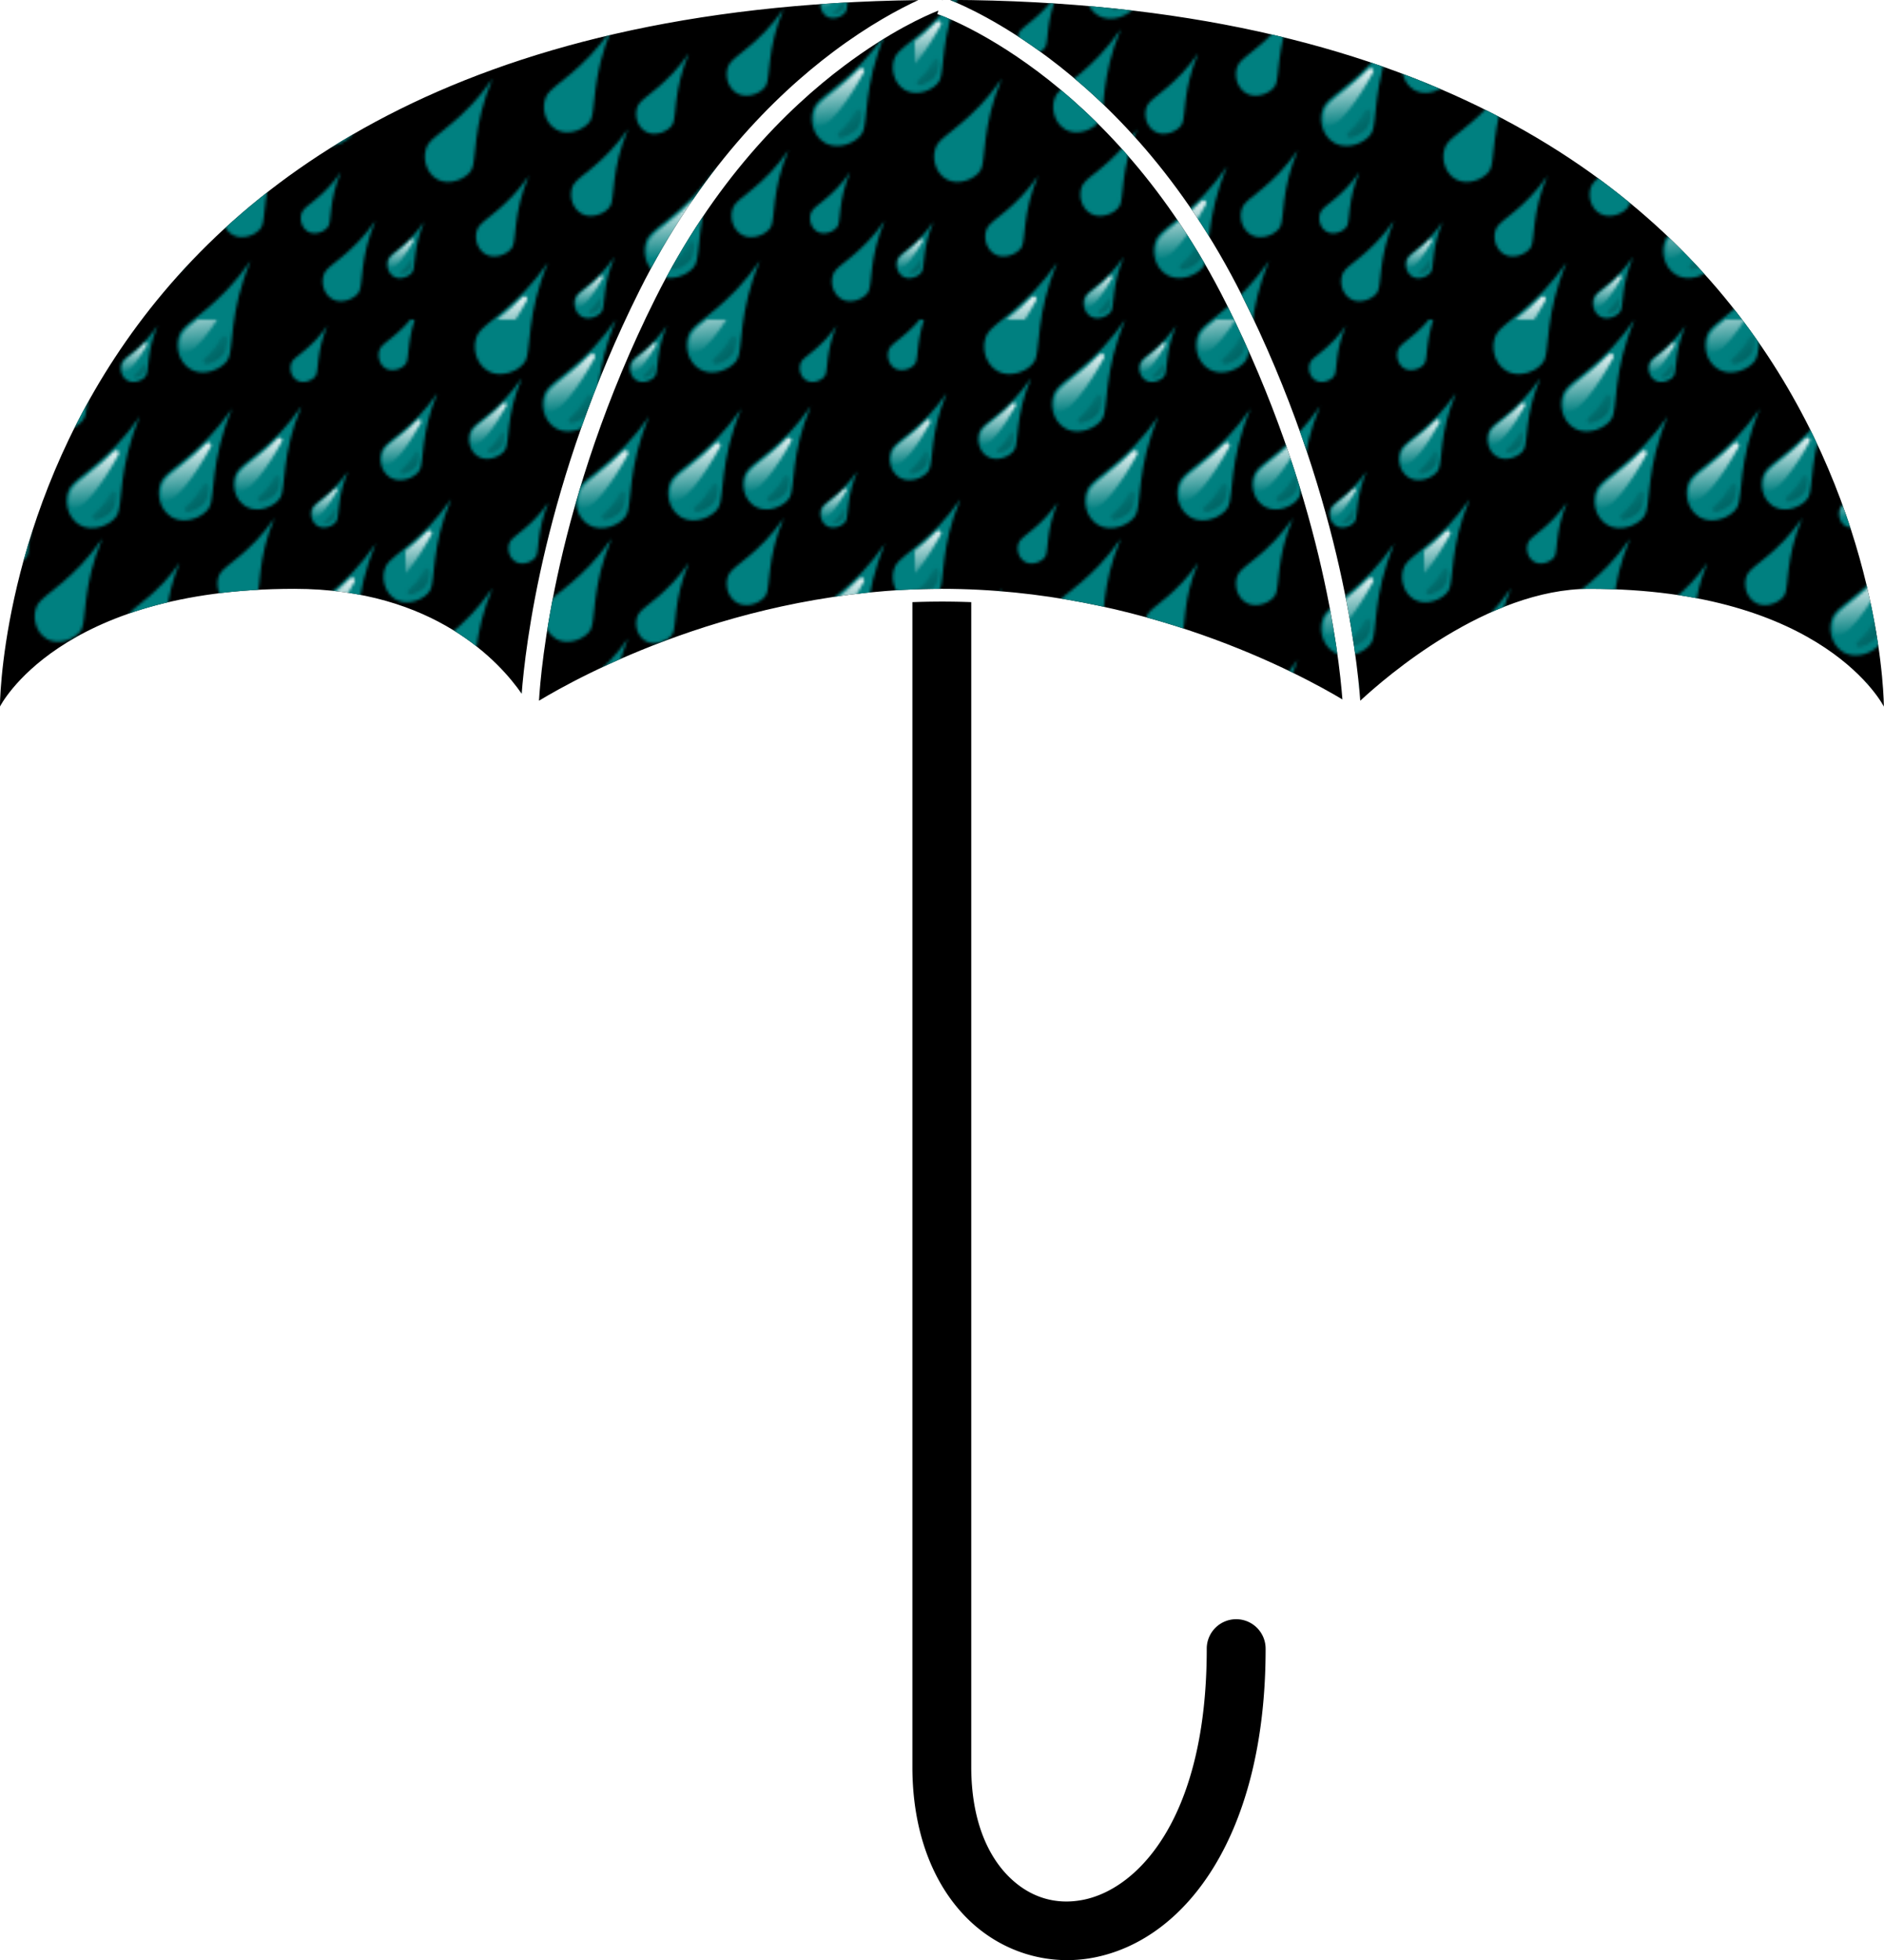 <?xml version="1.0" encoding="UTF-8" standalone="no"?>
<svg id="svg9121" xmlns:rdf="http://www.w3.org/1999/02/22-rdf-syntax-ns#" xmlns="http://www.w3.org/2000/svg" height="195.46mm" width="187.93mm" version="1.1" xmlns:cc="http://creativecommons.org/ns#" xmlns:xlink="http://www.w3.org/1999/xlink" viewBox="0 0 665.881 692.587" xmlns:dc="http://purl.org/dc/elements/1.1/">
<defs id="defs9123">
<linearGradient id="linearGradient8520" y2="588.28" xlink:href="#c" gradientUnits="userSpaceOnUse" x2="151.98" y1="489.06" x1="140.41"/>
<linearGradient id="c">
<stop id="stop7" stop-color="#fff" offset="0"/>
<stop id="stop9" stop-color="#fff" stop-opacity="0" offset="1"/>
</linearGradient>
<linearGradient id="linearGradient8522" y2="625.07" xlink:href="#a" gradientUnits="userSpaceOnUse" x2="218.19" y1="558.61" x1="161.23"/>
<linearGradient id="a" y2="625.07" gradientUnits="userSpaceOnUse" y1="558.61" x2="218.19" x1="161.23">
<stop id="stop17" stop-color="#008080" stop-opacity=".654" offset="0"/>
<stop id="stop19" stop-color="#003434" stop-opacity=".713" offset="1"/>
</linearGradient>
<clipPath id="clipPath10750" clipPathUnits="userSpaceOnUse">
<rect id="rect10752" opacity="0.48" height="180" width="180" y="-79.514" x="-1367.6" fill="#2b0000"/>
</clipPath>
<pattern id="pattern10754" width="180" patternUnits="userSpaceOnUse" patternTransform="translate(-1367.6 -79.514)" height="180">
<g id="g10616" transform="translate(1367.6 79.514)" clip-path="url(#clipPath10750)">
<g id="g37" fill-rule="evenodd" transform="matrix(.208 0 0 .208 -1307.5 -43.402)">
<path id="path39" fill="#008080" d="m241.89 431.12c-53.59 77.54-107.89 102.01-119.07 121.37-11.193 19.386-5.205 50.653 17.009 63.478s53.781-0.215 63.477-17.009c9.622-16.666 1.493-80.776 38.581-167.84z"/>
<path id="path41" fill="url(#linearGradient8520)" d="m201.47 489.06c-1.199 0.037-2.338 0.528-3.188 1.375-13.665 13.705-28.179 26.544-43.375 38.438l-0.156 0.125c-10.413 8.851-20.995 15.626-27.906 25.656-0.102 0.141-0.196 0.287-0.281 0.438-4.374 8.098-5.835 17.919-3.844 26.75 0.077 0.345 0.192 0.681 0.344 1 0.856 1.799 2.095 3.102 3.594 4.062s3.455 1.967 6.25 0.938c0.181-0.062 0.359-0.135 0.531-0.219l0.062-0.031v-0.031c11.213-4.146 19.516-14.011 28.219-24l0.094-0.125c16.907-20.913 31.143-43.707 43.969-67.406 0.809-1.488 0.758-3.296-0.133-4.736s-2.486-2.292-4.179-2.232z"/>
<path id="path43" fill="url(#linearGradient8522)" d="m196.27 558.65c-5.756 1.429-6.494 9.122-10.258 12.967-6.468 10.582-15.088 19.69-24.055 27.876-2.861 4.714 3.349 9.655 7.75 6.844 13.615-3.937 28.766-13.223 30.229-28.705 0.117-5.551 3.535-11.709 0.958-16.952-1.006-1.458-2.862-2.246-4.625-2.031z"/>
</g>
<g id="g45" fill-rule="evenodd" transform="matrix(.208 0 0 .208 -1292.6 -10.066)">
<path id="path47" fill="#008080" d="m241.89 431.12c-53.59 77.54-107.89 102.01-119.07 121.37-11.193 19.386-5.205 50.653 17.009 63.478s53.781-0.215 63.477-17.009c9.622-16.666 1.493-80.776 38.581-167.84z"/>
<path id="path49" fill="url(#linearGradient8520)" d="m201.47 489.06c-1.199 0.037-2.338 0.528-3.188 1.375-13.665 13.705-28.179 26.544-43.375 38.438l-0.156 0.125c-10.413 8.851-20.995 15.626-27.906 25.656-0.102 0.141-0.196 0.287-0.281 0.438-4.374 8.098-5.835 17.919-3.844 26.75 0.077 0.345 0.192 0.681 0.344 1 0.856 1.799 2.095 3.102 3.594 4.062s3.455 1.967 6.25 0.938c0.181-0.062 0.359-0.135 0.531-0.219l0.062-0.031v-0.031c11.213-4.146 19.516-14.011 28.219-24l0.094-0.125c16.907-20.913 31.143-43.707 43.969-67.406 0.809-1.488 0.758-3.296-0.133-4.736s-2.486-2.292-4.179-2.232z"/>
<path id="path51" fill="url(#linearGradient8522)" d="m196.27 558.65c-5.756 1.429-6.494 9.122-10.258 12.967-6.468 10.582-15.088 19.69-24.055 27.876-2.861 4.714 3.349 9.655 7.75 6.844 13.615-3.937 28.766-13.223 30.229-28.705 0.117-5.551 3.535-11.709 0.958-16.952-1.006-1.458-2.862-2.246-4.625-2.031z"/>
</g>
<g id="g53" fill-rule="evenodd" transform="matrix(.114 0 0 .114 -1321.3 29.155)">
<path id="path55" fill="#008080" d="m241.89 431.12c-53.59 77.54-107.89 102.01-119.07 121.37-11.193 19.386-5.205 50.653 17.009 63.478s53.781-0.215 63.477-17.009c9.622-16.666 1.493-80.776 38.581-167.84z"/>
<path id="path57" fill="url(#linearGradient8520)" d="m201.47 489.06c-1.199 0.037-2.338 0.528-3.188 1.375-13.665 13.705-28.179 26.544-43.375 38.438l-0.156 0.125c-10.413 8.851-20.995 15.626-27.906 25.656-0.102 0.141-0.196 0.287-0.281 0.438-4.374 8.098-5.835 17.919-3.844 26.75 0.077 0.345 0.192 0.681 0.344 1 0.856 1.799 2.095 3.102 3.594 4.062s3.455 1.967 6.25 0.938c0.181-0.062 0.359-0.135 0.531-0.219l0.062-0.031v-0.031c11.213-4.146 19.516-14.011 28.219-24l0.094-0.125c16.907-20.913 31.143-43.707 43.969-67.406 0.809-1.488 0.758-3.296-0.133-4.736s-2.486-2.292-4.179-2.232z"/>
<path id="path59" fill="url(#linearGradient8522)" d="m196.27 558.65c-5.756 1.429-6.494 9.122-10.258 12.967-6.468 10.582-15.088 19.69-24.055 27.876-2.861 4.714 3.349 9.655 7.75 6.844 13.615-3.937 28.766-13.223 30.229-28.705 0.117-5.551 3.535-11.709 0.958-16.952-1.006-1.458-2.862-2.246-4.625-2.031z"/>
</g>
<g id="g61" fill-rule="evenodd" transform="matrix(.162 0 0 .162 -1271.4 -29.273)">
<path id="path63" fill="#008080" d="m241.89 431.12c-53.59 77.54-107.89 102.01-119.07 121.37-11.193 19.386-5.205 50.653 17.009 63.478s53.781-0.215 63.477-17.009c9.622-16.666 1.493-80.776 38.581-167.84z"/>
<path id="path65" fill="url(#linearGradient8520)" d="m201.47 489.06c-1.199 0.037-2.338 0.528-3.188 1.375-13.665 13.705-28.179 26.544-43.375 38.438l-0.156 0.125c-10.413 8.851-20.995 15.626-27.906 25.656-0.102 0.141-0.196 0.287-0.281 0.438-4.374 8.098-5.835 17.919-3.844 26.75 0.077 0.345 0.192 0.681 0.344 1 0.856 1.799 2.095 3.102 3.594 4.062s3.455 1.967 6.25 0.938c0.181-0.062 0.359-0.135 0.531-0.219l0.062-0.031v-0.031c11.213-4.146 19.516-14.011 28.219-24l0.094-0.125c16.907-20.913 31.143-43.707 43.969-67.406 0.809-1.488 0.758-3.296-0.133-4.736s-2.486-2.292-4.179-2.232z"/>
<path id="path67" fill="url(#linearGradient8522)" d="m196.27 558.65c-5.756 1.429-6.494 9.122-10.258 12.967-6.468 10.582-15.088 19.69-24.055 27.876-2.861 4.714 3.349 9.655 7.75 6.844 13.615-3.937 28.766-13.223 30.229-28.705 0.117-5.551 3.535-11.709 0.958-16.952-1.006-1.458-2.862-2.246-4.625-2.031z"/>
</g>
<g id="g7400" fill-rule="evenodd" transform="matrix(.208 0 0 .208 -1367.5 -9.468)">
<path id="path7402" fill="#008080" d="m241.89 431.12c-53.59 77.54-107.89 102.01-119.07 121.37-11.193 19.386-5.205 50.653 17.009 63.478s53.781-0.215 63.477-17.009c9.622-16.666 1.493-80.776 38.581-167.84z"/>
<path id="path7404" fill="url(#linearGradient8520)" d="m201.47 489.06c-1.199 0.037-2.338 0.528-3.188 1.375-13.665 13.705-28.179 26.544-43.375 38.438l-0.156 0.125c-10.413 8.851-20.995 15.626-27.906 25.656-0.102 0.141-0.196 0.287-0.281 0.438-4.374 8.098-5.835 17.919-3.844 26.75 0.077 0.345 0.192 0.681 0.344 1 0.856 1.799 2.095 3.102 3.594 4.062s3.455 1.967 6.25 0.938c0.181-0.062 0.359-0.135 0.531-0.219l0.062-0.031v-0.031c11.213-4.146 19.516-14.011 28.219-24l0.094-0.125c16.907-20.913 31.143-43.707 43.969-67.406 0.809-1.488 0.758-3.296-0.133-4.736s-2.486-2.292-4.179-2.232z"/>
<path id="path7406" fill="url(#linearGradient8522)" d="m196.27 558.65c-5.756 1.429-6.494 9.122-10.258 12.967-6.468 10.582-15.088 19.69-24.055 27.876-2.861 4.714 3.349 9.655 7.75 6.844 13.615-3.937 28.766-13.223 30.229-28.705 0.117-5.551 3.535-11.709 0.958-16.952-1.006-1.458-2.862-2.246-4.625-2.031z"/>
</g>
<g id="g7424" fill-rule="evenodd" transform="matrix(.114 0 0 .114 -1238 -.84)">
<path id="path7426" fill="#008080" d="m241.89 431.12c-53.59 77.54-107.89 102.01-119.07 121.37-11.193 19.386-5.205 50.653 17.009 63.478s53.781-0.215 63.477-17.009c9.622-16.666 1.493-80.776 38.581-167.84z"/>
<path id="path7428" fill="url(#linearGradient8520)" d="m201.47 489.06c-1.199 0.037-2.338 0.528-3.188 1.375-13.665 13.705-28.179 26.544-43.375 38.438l-0.156 0.125c-10.413 8.851-20.995 15.626-27.906 25.656-0.102 0.141-0.196 0.287-0.281 0.438-4.374 8.098-5.835 17.919-3.844 26.75 0.077 0.345 0.192 0.681 0.344 1 0.856 1.799 2.095 3.102 3.594 4.062s3.455 1.967 6.25 0.938c0.181-0.062 0.359-0.135 0.531-0.219l0.062-0.031v-0.031c11.213-4.146 19.516-14.011 28.219-24l0.094-0.125c16.907-20.913 31.143-43.707 43.969-67.406 0.809-1.488 0.758-3.296-0.133-4.736s-2.486-2.292-4.179-2.232z"/>
<path id="path7430" fill="url(#linearGradient8522)" d="m196.27 558.65c-5.756 1.429-6.494 9.122-10.258 12.967-6.468 10.582-15.088 19.69-24.055 27.876-2.861 4.714 3.349 9.655 7.75 6.844 13.615-3.937 28.766-13.223 30.229-28.705 0.117-5.551 3.535-11.709 0.958-16.952-1.006-1.458-2.862-2.246-4.625-2.031z"/>
</g>
<g id="g7842" fill-rule="evenodd" transform="matrix(.208 0 0 .208 -1343.5 -169.21)">
<path id="path7844" fill="#008080" d="m241.89 431.12c-53.59 77.54-107.89 102.01-119.07 121.37-11.193 19.386-5.205 50.653 17.009 63.478s53.781-0.215 63.477-17.009c9.622-16.666 1.493-80.776 38.581-167.84z"/>
<path id="path7846" fill="url(#linearGradient8520)" d="m201.47 489.06c-1.199 0.037-2.338 0.528-3.188 1.375-13.665 13.705-28.179 26.544-43.375 38.438l-0.156 0.125c-10.413 8.851-20.995 15.626-27.906 25.656-0.102 0.141-0.196 0.287-0.281 0.438-4.374 8.098-5.835 17.919-3.844 26.75 0.077 0.345 0.192 0.681 0.344 1 0.856 1.799 2.095 3.102 3.594 4.062s3.455 1.967 6.25 0.938c0.181-0.062 0.359-0.135 0.531-0.219l0.062-0.031v-0.031c11.213-4.146 19.516-14.011 28.219-24l0.094-0.125c16.907-20.913 31.143-43.707 43.969-67.406 0.809-1.488 0.758-3.296-0.133-4.736s-2.486-2.292-4.179-2.232z"/>
<path id="path7848" fill="url(#linearGradient8522)" d="m196.27 558.65c-5.756 1.429-6.494 9.122-10.258 12.967-6.468 10.582-15.088 19.69-24.055 27.876-2.861 4.714 3.349 9.655 7.75 6.844 13.615-3.937 28.766-13.223 30.229-28.705 0.117-5.551 3.535-11.709 0.958-16.952-1.006-1.458-2.862-2.246-4.625-2.031z"/>
</g>
<g id="g7850" fill-rule="evenodd" transform="matrix(.114 0 0 .114 -1390.5 -132.48)">
<path id="path7852" fill="#008080" d="m241.89 431.12c-53.59 77.54-107.89 102.01-119.07 121.37-11.193 19.386-5.205 50.653 17.009 63.478s53.781-0.215 63.477-17.009c9.622-16.666 1.493-80.776 38.581-167.84z"/>
<path id="path7854" fill="url(#linearGradient8520)" d="m201.47 489.06c-1.199 0.037-2.338 0.528-3.188 1.375-13.665 13.705-28.179 26.544-43.375 38.438l-0.156 0.125c-10.413 8.851-20.995 15.626-27.906 25.656-0.102 0.141-0.196 0.287-0.281 0.438-4.374 8.098-5.835 17.919-3.844 26.75 0.077 0.345 0.192 0.681 0.344 1 0.856 1.799 2.095 3.102 3.594 4.062s3.455 1.967 6.25 0.938c0.181-0.062 0.359-0.135 0.531-0.219l0.062-0.031v-0.031c11.213-4.146 19.516-14.011 28.219-24l0.094-0.125c16.907-20.913 31.143-43.707 43.969-67.406 0.809-1.488 0.758-3.296-0.133-4.736s-2.486-2.292-4.179-2.232z"/>
<path id="path7856" fill="url(#linearGradient8522)" d="m196.27 558.65c-5.756 1.429-6.494 9.122-10.258 12.967-6.468 10.582-15.088 19.69-24.055 27.876-2.861 4.714 3.349 9.655 7.75 6.844 13.615-3.937 28.766-13.223 30.229-28.705 0.117-5.551 3.535-11.709 0.958-16.952-1.006-1.458-2.862-2.246-4.625-2.031z"/>
</g>
<g id="g7882" fill-rule="evenodd" transform="matrix(.208 0 0 .208 -1331.8 -135.04)">
<path id="path7884" fill="#008080" d="m241.89 431.12c-53.59 77.54-107.89 102.01-119.07 121.37-11.193 19.386-5.205 50.653 17.009 63.478s53.781-0.215 63.477-17.009c9.622-16.666 1.493-80.776 38.581-167.84z"/>
<path id="path7886" fill="url(#linearGradient8520)" d="m201.47 489.06c-1.199 0.037-2.338 0.528-3.188 1.375-13.665 13.705-28.179 26.544-43.375 38.438l-0.156 0.125c-10.413 8.851-20.995 15.626-27.906 25.656-0.102 0.141-0.196 0.287-0.281 0.438-4.374 8.098-5.835 17.919-3.844 26.75 0.077 0.345 0.192 0.681 0.344 1 0.856 1.799 2.095 3.102 3.594 4.062s3.455 1.967 6.25 0.938c0.181-0.062 0.359-0.135 0.531-0.219l0.062-0.031v-0.031c11.213-4.146 19.516-14.011 28.219-24l0.094-0.125c16.907-20.913 31.143-43.707 43.969-67.406 0.809-1.488 0.758-3.296-0.133-4.736s-2.486-2.292-4.179-2.232z"/>
<path id="path7888" fill="url(#linearGradient8522)" d="m196.27 558.65c-5.756 1.429-6.494 9.122-10.258 12.967-6.468 10.582-15.088 19.69-24.055 27.876-2.861 4.714 3.349 9.655 7.75 6.844 13.615-3.937 28.766-13.223 30.229-28.705 0.117-5.551 3.535-11.709 0.958-16.952-1.006-1.458-2.862-2.246-4.625-2.031z"/>
</g>
<g id="g7890" fill-rule="evenodd" transform="matrix(.114 0 0 .114 -1344.6 -64.162)">
<path id="path7892" fill="#008080" d="m241.89 431.12c-53.59 77.54-107.89 102.01-119.07 121.37-11.193 19.386-5.205 50.653 17.009 63.478s53.781-0.215 63.477-17.009c9.622-16.666 1.493-80.776 38.581-167.84z"/>
<path id="path7894" fill="url(#linearGradient8520)" d="m201.47 489.06c-1.199 0.037-2.338 0.528-3.188 1.375-13.665 13.705-28.179 26.544-43.375 38.438l-0.156 0.125c-10.413 8.851-20.995 15.626-27.906 25.656-0.102 0.141-0.196 0.287-0.281 0.438-4.374 8.098-5.835 17.919-3.844 26.75 0.077 0.345 0.192 0.681 0.344 1 0.856 1.799 2.095 3.102 3.594 4.062s3.455 1.967 6.25 0.938c0.181-0.062 0.359-0.135 0.531-0.219l0.062-0.031v-0.031c11.213-4.146 19.516-14.011 28.219-24l0.094-0.125c16.907-20.913 31.143-43.707 43.969-67.406 0.809-1.488 0.758-3.296-0.133-4.736s-2.486-2.292-4.179-2.232z"/>
<path id="path7896" fill="url(#linearGradient8522)" d="m196.27 558.65c-5.756 1.429-6.494 9.122-10.258 12.967-6.468 10.582-15.088 19.69-24.055 27.876-2.861 4.714 3.349 9.655 7.75 6.844 13.615-3.937 28.766-13.223 30.229-28.705 0.117-5.551 3.535-11.709 0.958-16.952-1.006-1.458-2.862-2.246-4.625-2.031z"/>
</g>
<g id="g7898" fill-rule="evenodd" transform="matrix(.162 0 0 .162 -1395.5 -123.42)">
<path id="path7900" fill="#008080" d="m241.89 431.12c-53.59 77.54-107.89 102.01-119.07 121.37-11.193 19.386-5.205 50.653 17.009 63.478s53.781-0.215 63.477-17.009c9.622-16.666 1.493-80.776 38.581-167.84z"/>
<path id="path7902" fill="url(#linearGradient8520)" d="m201.47 489.06c-1.199 0.037-2.338 0.528-3.188 1.375-13.665 13.705-28.179 26.544-43.375 38.438l-0.156 0.125c-10.413 8.851-20.995 15.626-27.906 25.656-0.102 0.141-0.196 0.287-0.281 0.438-4.374 8.098-5.835 17.919-3.844 26.75 0.077 0.345 0.192 0.681 0.344 1 0.856 1.799 2.095 3.102 3.594 4.062s3.455 1.967 6.25 0.938c0.181-0.062 0.359-0.135 0.531-0.219l0.062-0.031v-0.031c11.213-4.146 19.516-14.011 28.219-24l0.094-0.125c16.907-20.913 31.143-43.707 43.969-67.406 0.809-1.488 0.758-3.296-0.133-4.736s-2.486-2.292-4.179-2.232z"/>
<path id="path7904" fill="url(#linearGradient8522)" d="m196.27 558.65c-5.756 1.429-6.494 9.122-10.258 12.967-6.468 10.582-15.088 19.69-24.055 27.876-2.861 4.714 3.349 9.655 7.75 6.844 13.615-3.937 28.766-13.223 30.229-28.705 0.117-5.551 3.535-11.709 0.958-16.952-1.006-1.458-2.862-2.246-4.625-2.031z"/>
</g>
<g id="g7906" fill-rule="evenodd" transform="matrix(.192 0 0 .192 -1341.2 -84.942)">
<path id="path7908" fill="#008080" d="m241.89 431.12c-53.59 77.54-107.89 102.01-119.07 121.37-11.193 19.386-5.205 50.653 17.009 63.478s53.781-0.215 63.477-17.009c9.622-16.666 1.493-80.776 38.581-167.84z"/>
<path id="path7910" fill="url(#linearGradient8520)" d="m201.47 489.06c-1.199 0.037-2.338 0.528-3.188 1.375-13.665 13.705-28.179 26.544-43.375 38.438l-0.156 0.125c-10.413 8.851-20.995 15.626-27.906 25.656-0.102 0.141-0.196 0.287-0.281 0.438-4.374 8.098-5.835 17.919-3.844 26.75 0.077 0.345 0.192 0.681 0.344 1 0.856 1.799 2.095 3.102 3.594 4.062s3.455 1.967 6.25 0.938c0.181-0.062 0.359-0.135 0.531-0.219l0.062-0.031v-0.031c11.213-4.146 19.516-14.011 28.219-24l0.094-0.125c16.907-20.913 31.143-43.707 43.969-67.406 0.809-1.488 0.758-3.296-0.133-4.736s-2.486-2.292-4.179-2.232z"/>
<path id="path7912" fill="url(#linearGradient8522)" d="m196.27 558.65c-5.756 1.429-6.494 9.122-10.258 12.967-6.468 10.582-15.088 19.69-24.055 27.876-2.861 4.714 3.349 9.655 7.75 6.844 13.615-3.937 28.766-13.223 30.229-28.705 0.117-5.551 3.535-11.709 0.958-16.952-1.006-1.458-2.862-2.246-4.625-2.031z"/>
</g>
<g id="g7914" fill-rule="evenodd" transform="matrix(.192 0 0 .192 -1397.9 -98.891)">
<path id="path7916" fill="#008080" d="m241.89 431.12c-53.59 77.54-107.89 102.01-119.07 121.37-11.193 19.386-5.205 50.653 17.009 63.478s53.781-0.215 63.477-17.009c9.622-16.666 1.493-80.776 38.581-167.84z"/>
<path id="path7918" fill="url(#linearGradient8520)" d="m201.47 489.06c-1.199 0.037-2.338 0.528-3.188 1.375-13.665 13.705-28.179 26.544-43.375 38.438l-0.156 0.125c-10.413 8.851-20.995 15.626-27.906 25.656-0.102 0.141-0.196 0.287-0.281 0.438-4.374 8.098-5.835 17.919-3.844 26.75 0.077 0.345 0.192 0.681 0.344 1 0.856 1.799 2.095 3.102 3.594 4.062s3.455 1.967 6.25 0.938c0.181-0.062 0.359-0.135 0.531-0.219l0.062-0.031v-0.031c11.213-4.146 19.516-14.011 28.219-24l0.094-0.125c16.907-20.913 31.143-43.707 43.969-67.406 0.809-1.488 0.758-3.296-0.133-4.736s-2.486-2.292-4.179-2.232z"/>
<path id="path7920" fill="url(#linearGradient8522)" d="m196.27 558.65c-5.756 1.429-6.494 9.122-10.258 12.967-6.468 10.582-15.088 19.69-24.055 27.876-2.861 4.714 3.349 9.655 7.75 6.844 13.615-3.937 28.766-13.223 30.229-28.705 0.117-5.551 3.535-11.709 0.958-16.952-1.006-1.458-2.862-2.246-4.625-2.031z"/>
</g>
<g id="g7922" fill-rule="evenodd" transform="matrix(.192 0 0 .192 -1383.3 -67.408)">
<path id="path7924" fill="#008080" d="m241.89 431.12c-53.59 77.54-107.89 102.01-119.07 121.37-11.193 19.386-5.205 50.653 17.009 63.478s53.781-0.215 63.477-17.009c9.622-16.666 1.493-80.776 38.581-167.84z"/>
<path id="path7926" fill="url(#linearGradient8520)" d="m201.47 489.06c-1.199 0.037-2.338 0.528-3.188 1.375-13.665 13.705-28.179 26.544-43.375 38.438l-0.156 0.125c-10.413 8.851-20.995 15.626-27.906 25.656-0.102 0.141-0.196 0.287-0.281 0.438-4.374 8.098-5.835 17.919-3.844 26.75 0.077 0.345 0.192 0.681 0.344 1 0.856 1.799 2.095 3.102 3.594 4.062s3.455 1.967 6.25 0.938c0.181-0.062 0.359-0.135 0.531-0.219l0.062-0.031v-0.031c11.213-4.146 19.516-14.011 28.219-24l0.094-0.125c16.907-20.913 31.143-43.707 43.969-67.406 0.809-1.488 0.758-3.296-0.133-4.736s-2.486-2.292-4.179-2.232z"/>
<path id="path7928" fill="url(#linearGradient8522)" d="m196.27 558.65c-5.756 1.429-6.494 9.122-10.258 12.967-6.468 10.582-15.088 19.69-24.055 27.876-2.861 4.714 3.349 9.655 7.75 6.844 13.615-3.937 28.766-13.223 30.229-28.705 0.117-5.551 3.535-11.709 0.958-16.952-1.006-1.458-2.862-2.246-4.625-2.031z"/>
</g>
<g id="g7930" fill-rule="evenodd" transform="matrix(.105 0 0 .105 -1386.4 20.61)">
<path id="path7932" fill="#008080" d="m241.89 431.12c-53.59 77.54-107.89 102.01-119.07 121.37-11.193 19.386-5.205 50.653 17.009 63.478s53.781-0.215 63.477-17.009c9.622-16.666 1.493-80.776 38.581-167.84z"/>
<path id="path7934" fill="url(#linearGradient8520)" d="m201.47 489.06c-1.199 0.037-2.338 0.528-3.188 1.375-13.665 13.705-28.179 26.544-43.375 38.438l-0.156 0.125c-10.413 8.851-20.995 15.626-27.906 25.656-0.102 0.141-0.196 0.287-0.281 0.438-4.374 8.098-5.835 17.919-3.844 26.75 0.077 0.345 0.192 0.681 0.344 1 0.856 1.799 2.095 3.102 3.594 4.062s3.455 1.967 6.25 0.938c0.181-0.062 0.359-0.135 0.531-0.219l0.062-0.031v-0.031c11.213-4.146 19.516-14.011 28.219-24l0.094-0.125c16.907-20.913 31.143-43.707 43.969-67.406 0.809-1.488 0.758-3.296-0.133-4.736s-2.486-2.292-4.179-2.232z"/>
<path id="path7936" fill="url(#linearGradient8522)" d="m196.27 558.65c-5.756 1.429-6.494 9.122-10.258 12.967-6.468 10.582-15.088 19.69-24.055 27.876-2.861 4.714 3.349 9.655 7.75 6.844 13.615-3.937 28.766-13.223 30.229-28.705 0.117-5.551 3.535-11.709 0.958-16.952-1.006-1.458-2.862-2.246-4.625-2.031z"/>
</g>
<g id="g7938" fill-rule="evenodd" transform="matrix(.15 0 0 .15 -1360.3 -15.021)">
<path id="path7940" fill="#008080" d="m241.89 431.12c-53.59 77.54-107.89 102.01-119.07 121.37-11.193 19.386-5.205 50.653 17.009 63.478s53.781-0.215 63.477-17.009c9.622-16.666 1.493-80.776 38.581-167.84z"/>
<path id="path7942" fill="url(#linearGradient8520)" d="m201.47 489.06c-1.199 0.037-2.338 0.528-3.188 1.375-13.665 13.705-28.179 26.544-43.375 38.438l-0.156 0.125c-10.413 8.851-20.995 15.626-27.906 25.656-0.102 0.141-0.196 0.287-0.281 0.438-4.374 8.098-5.835 17.919-3.844 26.75 0.077 0.345 0.192 0.681 0.344 1 0.856 1.799 2.095 3.102 3.594 4.062s3.455 1.967 6.25 0.938c0.181-0.062 0.359-0.135 0.531-0.219l0.062-0.031v-0.031c11.213-4.146 19.516-14.011 28.219-24l0.094-0.125c16.907-20.913 31.143-43.707 43.969-67.406 0.809-1.488 0.758-3.296-0.133-4.736s-2.486-2.292-4.179-2.232z"/>
<path id="path7944" fill="url(#linearGradient8522)" d="m196.27 558.65c-5.756 1.429-6.494 9.122-10.258 12.967-6.468 10.582-15.088 19.69-24.055 27.876-2.861 4.714 3.349 9.655 7.75 6.844 13.615-3.937 28.766-13.223 30.229-28.705 0.117-5.551 3.535-11.709 0.958-16.952-1.006-1.458-2.862-2.246-4.625-2.031z"/>
</g>
<g id="g7978" fill-rule="evenodd" transform="matrix(.15 0 0 .15 -1362.8 -123.5)">
<path id="path7980" fill="#008080" d="m241.89 431.12c-53.59 77.54-107.89 102.01-119.07 121.37-11.193 19.386-5.205 50.653 17.009 63.478s53.781-0.215 63.477-17.009c9.622-16.666 1.493-80.776 38.581-167.84z"/>
<path id="path7982" fill="url(#linearGradient8520)" d="m201.47 489.06c-1.199 0.037-2.338 0.528-3.188 1.375-13.665 13.705-28.179 26.544-43.375 38.438l-0.156 0.125c-10.413 8.851-20.995 15.626-27.906 25.656-0.102 0.141-0.196 0.287-0.281 0.438-4.374 8.098-5.835 17.919-3.844 26.75 0.077 0.345 0.192 0.681 0.344 1 0.856 1.799 2.095 3.102 3.594 4.062s3.455 1.967 6.25 0.938c0.181-0.062 0.359-0.135 0.531-0.219l0.062-0.031v-0.031c11.213-4.146 19.516-14.011 28.219-24l0.094-0.125c16.907-20.913 31.143-43.707 43.969-67.406 0.809-1.488 0.758-3.296-0.133-4.736s-2.486-2.292-4.179-2.232z"/>
<path id="path7984" fill="url(#linearGradient8522)" d="m196.27 558.65c-5.756 1.429-6.494 9.122-10.258 12.967-6.468 10.582-15.088 19.69-24.055 27.876-2.861 4.714 3.349 9.655 7.75 6.844 13.615-3.937 28.766-13.223 30.229-28.705 0.117-5.551 3.535-11.709 0.958-16.952-1.006-1.458-2.862-2.246-4.625-2.031z"/>
</g>
<g id="g8098" fill-rule="evenodd" transform="matrix(.162 0 0 .162 -1328.1 -36.771)">
<path id="path8100" fill="#008080" d="m241.89 431.12c-53.59 77.54-107.89 102.01-119.07 121.37-11.193 19.386-5.205 50.653 17.009 63.478s53.781-0.215 63.477-17.009c9.622-16.666 1.493-80.776 38.581-167.84z"/>
<path id="path8102" fill="url(#linearGradient8520)" d="m201.47 489.06c-1.199 0.037-2.338 0.528-3.188 1.375-13.665 13.705-28.179 26.544-43.375 38.438l-0.156 0.125c-10.413 8.851-20.995 15.626-27.906 25.656-0.102 0.141-0.196 0.287-0.281 0.438-4.374 8.098-5.835 17.919-3.844 26.75 0.077 0.345 0.192 0.681 0.344 1 0.856 1.799 2.095 3.102 3.594 4.062s3.455 1.967 6.25 0.938c0.181-0.062 0.359-0.135 0.531-0.219l0.062-0.031v-0.031c11.213-4.146 19.516-14.011 28.219-24l0.094-0.125c16.907-20.913 31.143-43.707 43.969-67.406 0.809-1.488 0.758-3.296-0.133-4.736s-2.486-2.292-4.179-2.232z"/>
<path id="path8104" fill="url(#linearGradient8522)" d="m196.27 558.65c-5.756 1.429-6.494 9.122-10.258 12.967-6.468 10.582-15.088 19.69-24.055 27.876-2.861 4.714 3.349 9.655 7.75 6.844 13.615-3.937 28.766-13.223 30.229-28.705 0.117-5.551 3.535-11.709 0.958-16.952-1.006-1.458-2.862-2.246-4.625-2.031z"/>
</g>
<g id="g8114" fill-rule="evenodd" transform="matrix(.208 0 0 .208 -1248.4 -90.061)">
<path id="path8116" fill="#008080" d="m241.89 431.12c-53.59 77.54-107.89 102.01-119.07 121.37-11.193 19.386-5.205 50.653 17.009 63.478s53.781-0.215 63.477-17.009c9.622-16.666 1.493-80.776 38.581-167.84z"/>
<path id="path8118" fill="url(#linearGradient8520)" d="m201.47 489.06c-1.199 0.037-2.338 0.528-3.188 1.375-13.665 13.705-28.179 26.544-43.375 38.438l-0.156 0.125c-10.413 8.851-20.995 15.626-27.906 25.656-0.102 0.141-0.196 0.287-0.281 0.438-4.374 8.098-5.835 17.919-3.844 26.75 0.077 0.345 0.192 0.681 0.344 1 0.856 1.799 2.095 3.102 3.594 4.062s3.455 1.967 6.25 0.938c0.181-0.062 0.359-0.135 0.531-0.219l0.062-0.031v-0.031c11.213-4.146 19.516-14.011 28.219-24l0.094-0.125c16.907-20.913 31.143-43.707 43.969-67.406 0.809-1.488 0.758-3.296-0.133-4.736s-2.486-2.292-4.179-2.232z"/>
<path id="path8120" fill="url(#linearGradient8522)" d="m196.27 558.65c-5.756 1.429-6.494 9.122-10.258 12.967-6.468 10.582-15.088 19.69-24.055 27.876-2.861 4.714 3.349 9.655 7.75 6.844 13.615-3.937 28.766-13.223 30.229-28.705 0.117-5.551 3.535-11.709 0.958-16.952-1.006-1.458-2.862-2.246-4.625-2.031z"/>
</g>
<g id="g8178" fill-rule="evenodd" transform="matrix(.15 0 0 .15 -1303.7 -58.347)">
<path id="path8180" fill="#008080" d="m241.89 431.12c-53.59 77.54-107.89 102.01-119.07 121.37-11.193 19.386-5.205 50.653 17.009 63.478s53.781-0.215 63.477-17.009c9.622-16.666 1.493-80.776 38.581-167.84z"/>
<path id="path8182" fill="url(#linearGradient8520)" d="m201.47 489.06c-1.199 0.037-2.338 0.528-3.188 1.375-13.665 13.705-28.179 26.544-43.375 38.438l-0.156 0.125c-10.413 8.851-20.995 15.626-27.906 25.656-0.102 0.141-0.196 0.287-0.281 0.438-4.374 8.098-5.835 17.919-3.844 26.75 0.077 0.345 0.192 0.681 0.344 1 0.856 1.799 2.095 3.102 3.594 4.062s3.455 1.967 6.25 0.938c0.181-0.062 0.359-0.135 0.531-0.219l0.062-0.031v-0.031c11.213-4.146 19.516-14.011 28.219-24l0.094-0.125c16.907-20.913 31.143-43.707 43.969-67.406 0.809-1.488 0.758-3.296-0.133-4.736s-2.486-2.292-4.179-2.232z"/>
<path id="path8184" fill="url(#linearGradient8522)" d="m196.27 558.65c-5.756 1.429-6.494 9.122-10.258 12.967-6.468 10.582-15.088 19.69-24.055 27.876-2.861 4.714 3.349 9.655 7.75 6.844 13.615-3.937 28.766-13.223 30.229-28.705 0.117-5.551 3.535-11.709 0.958-16.952-1.006-1.458-2.862-2.246-4.625-2.031z"/>
</g>
<g id="g8210" fill-rule="evenodd" transform="matrix(.105 0 0 .105 -1233.3 -71.265)">
<path id="path8212" fill="#008080" d="m241.89 431.12c-53.59 77.54-107.89 102.01-119.07 121.37-11.193 19.386-5.205 50.653 17.009 63.478s53.781-0.215 63.477-17.009c9.622-16.666 1.493-80.776 38.581-167.84z"/>
<path id="path8214" fill="url(#linearGradient8520)" d="m201.47 489.06c-1.199 0.037-2.338 0.528-3.188 1.375-13.665 13.705-28.179 26.544-43.375 38.438l-0.156 0.125c-10.413 8.851-20.995 15.626-27.906 25.656-0.102 0.141-0.196 0.287-0.281 0.438-4.374 8.098-5.835 17.919-3.844 26.75 0.077 0.345 0.192 0.681 0.344 1 0.856 1.799 2.095 3.102 3.594 4.062s3.455 1.967 6.25 0.938c0.181-0.062 0.359-0.135 0.531-0.219l0.062-0.031v-0.031c11.213-4.146 19.516-14.011 28.219-24l0.094-0.125c16.907-20.913 31.143-43.707 43.969-67.406 0.809-1.488 0.758-3.296-0.133-4.736s-2.486-2.292-4.179-2.232z"/>
<path id="path8216" fill="url(#linearGradient8522)" d="m196.27 558.65c-5.756 1.429-6.494 9.122-10.258 12.967-6.468 10.582-15.088 19.69-24.055 27.876-2.861 4.714 3.349 9.655 7.75 6.844 13.615-3.937 28.766-13.223 30.229-28.705 0.117-5.551 3.535-11.709 0.958-16.952-1.006-1.458-2.862-2.246-4.625-2.031z"/>
</g>
<g id="g8242" fill-rule="evenodd" transform="matrix(.105 0 0 .105 -1240.6 -122.7)">
<path id="path8244" fill="#008080" d="m241.89 431.12c-53.59 77.54-107.89 102.01-119.07 121.37-11.193 19.386-5.205 50.653 17.009 63.478s53.781-0.215 63.477-17.009c9.622-16.666 1.493-80.776 38.581-167.84z"/>
<path id="path8246" fill="url(#linearGradient8520)" d="m201.47 489.06c-1.199 0.037-2.338 0.528-3.188 1.375-13.665 13.705-28.179 26.544-43.375 38.438l-0.156 0.125c-10.413 8.851-20.995 15.626-27.906 25.656-0.102 0.141-0.196 0.287-0.281 0.438-4.374 8.098-5.835 17.919-3.844 26.75 0.077 0.345 0.192 0.681 0.344 1 0.856 1.799 2.095 3.102 3.594 4.062s3.455 1.967 6.25 0.938c0.181-0.062 0.359-0.135 0.531-0.219l0.062-0.031v-0.031c11.213-4.146 19.516-14.011 28.219-24l0.094-0.125c16.907-20.913 31.143-43.707 43.969-67.406 0.809-1.488 0.758-3.296-0.133-4.736s-2.486-2.292-4.179-2.232z"/>
<path id="path8248" fill="url(#linearGradient8522)" d="m196.27 558.65c-5.756 1.429-6.494 9.122-10.258 12.967-6.468 10.582-15.088 19.69-24.055 27.876-2.861 4.714 3.349 9.655 7.75 6.844 13.615-3.937 28.766-13.223 30.229-28.705 0.117-5.551 3.535-11.709 0.958-16.952-1.006-1.458-2.862-2.246-4.625-2.031z"/>
</g>
<g id="g8378" fill-rule="evenodd" transform="matrix(.208 0 0 .208 -1299.2 -137.78)">
<path id="path8380" fill="#008080" d="m241.89 431.12c-53.59 77.54-107.89 102.01-119.07 121.37-11.193 19.386-5.205 50.653 17.009 63.478s53.781-0.215 63.477-17.009c9.622-16.666 1.493-80.776 38.581-167.84z"/>
<path id="path8382" fill="url(#linearGradient8520)" d="m201.47 489.06c-1.199 0.037-2.338 0.528-3.188 1.375-13.665 13.705-28.179 26.544-43.375 38.438l-0.156 0.125c-10.413 8.851-20.995 15.626-27.906 25.656-0.102 0.141-0.196 0.287-0.281 0.438-4.374 8.098-5.835 17.919-3.844 26.75 0.077 0.345 0.192 0.681 0.344 1 0.856 1.799 2.095 3.102 3.594 4.062s3.455 1.967 6.25 0.938c0.181-0.062 0.359-0.135 0.531-0.219l0.062-0.031v-0.031c11.213-4.146 19.516-14.011 28.219-24l0.094-0.125c16.907-20.913 31.143-43.707 43.969-67.406 0.809-1.488 0.758-3.296-0.133-4.736s-2.486-2.292-4.179-2.232z"/>
<path id="path8384" fill="url(#linearGradient8522)" d="m196.27 558.65c-5.756 1.429-6.494 9.122-10.258 12.967-6.468 10.582-15.088 19.69-24.055 27.876-2.861 4.714 3.349 9.655 7.75 6.844 13.615-3.937 28.766-13.223 30.229-28.705 0.117-5.551 3.535-11.709 0.958-16.952-1.006-1.458-2.862-2.246-4.625-2.031z"/>
</g>
<g id="g8386" fill-rule="evenodd" transform="matrix(.162 0 0 .162 -1273.1 -79.264)">
<path id="path8388" fill="#008080" d="m241.89 431.12c-53.59 77.54-107.89 102.01-119.07 121.37-11.193 19.386-5.205 50.653 17.009 63.478s53.781-0.215 63.477-17.009c9.622-16.666 1.493-80.776 38.581-167.84z"/>
<path id="path8390" fill="url(#linearGradient8520)" d="m201.47 489.06c-1.199 0.037-2.338 0.528-3.188 1.375-13.665 13.705-28.179 26.544-43.375 38.438l-0.156 0.125c-10.413 8.851-20.995 15.626-27.906 25.656-0.102 0.141-0.196 0.287-0.281 0.438-4.374 8.098-5.835 17.919-3.844 26.75 0.077 0.345 0.192 0.681 0.344 1 0.856 1.799 2.095 3.102 3.594 4.062s3.455 1.967 6.25 0.938c0.181-0.062 0.359-0.135 0.531-0.219l0.062-0.031v-0.031c11.213-4.146 19.516-14.011 28.219-24l0.094-0.125c16.907-20.913 31.143-43.707 43.969-67.406 0.809-1.488 0.758-3.296-0.133-4.736s-2.486-2.292-4.179-2.232z"/>
<path id="path8392" fill="url(#linearGradient8522)" d="m196.27 558.65c-5.756 1.429-6.494 9.122-10.258 12.967-6.468 10.582-15.088 19.69-24.055 27.876-2.861 4.714 3.349 9.655 7.75 6.844 13.615-3.937 28.766-13.223 30.229-28.705 0.117-5.551 3.535-11.709 0.958-16.952-1.006-1.458-2.862-2.246-4.625-2.031z"/>
</g>
<g id="g8394" fill-rule="evenodd" transform="matrix(.192 0 0 .192 -1270.8 -131.71)">
<path id="path8396" fill="#008080" d="m241.89 431.12c-53.59 77.54-107.89 102.01-119.07 121.37-11.193 19.386-5.205 50.653 17.009 63.478s53.781-0.215 63.477-17.009c9.622-16.666 1.493-80.776 38.581-167.84z"/>
<path id="path8398" fill="url(#linearGradient8520)" d="m201.47 489.06c-1.199 0.037-2.338 0.528-3.188 1.375-13.665 13.705-28.179 26.544-43.375 38.438l-0.156 0.125c-10.413 8.851-20.995 15.626-27.906 25.656-0.102 0.141-0.196 0.287-0.281 0.438-4.374 8.098-5.835 17.919-3.844 26.75 0.077 0.345 0.192 0.681 0.344 1 0.856 1.799 2.095 3.102 3.594 4.062s3.455 1.967 6.25 0.938c0.181-0.062 0.359-0.135 0.531-0.219l0.062-0.031v-0.031c11.213-4.146 19.516-14.011 28.219-24l0.094-0.125c16.907-20.913 31.143-43.707 43.969-67.406 0.809-1.488 0.758-3.296-0.133-4.736s-2.486-2.292-4.179-2.232z"/>
<path id="path8400" fill="url(#linearGradient8522)" d="m196.27 558.65c-5.756 1.429-6.494 9.122-10.258 12.967-6.468 10.582-15.088 19.69-24.055 27.876-2.861 4.714 3.349 9.655 7.75 6.844 13.615-3.937 28.766-13.223 30.229-28.705 0.117-5.551 3.535-11.709 0.958-16.952-1.006-1.458-2.862-2.246-4.625-2.031z"/>
</g>
<g id="g8426" fill-rule="evenodd" transform="matrix(.15 0 0 .15 -1234.5 .81)">
<path id="path8428" fill="#008080" d="m241.89 431.12c-53.59 77.54-107.89 102.01-119.07 121.37-11.193 19.386-5.205 50.653 17.009 63.478s53.781-0.215 63.477-17.009c9.622-16.666 1.493-80.776 38.581-167.84z"/>
<path id="path8430" fill="url(#linearGradient8520)" d="m201.47 489.06c-1.199 0.037-2.338 0.528-3.188 1.375-13.665 13.705-28.179 26.544-43.375 38.438l-0.156 0.125c-10.413 8.851-20.995 15.626-27.906 25.656-0.102 0.141-0.196 0.287-0.281 0.438-4.374 8.098-5.835 17.919-3.844 26.75 0.077 0.345 0.192 0.681 0.344 1 0.856 1.799 2.095 3.102 3.594 4.062s3.455 1.967 6.25 0.938c0.181-0.062 0.359-0.135 0.531-0.219l0.062-0.031v-0.031c11.213-4.146 19.516-14.011 28.219-24l0.094-0.125c16.907-20.913 31.143-43.707 43.969-67.406 0.809-1.488 0.758-3.296-0.133-4.736s-2.486-2.292-4.179-2.232z"/>
<path id="path8432" fill="url(#linearGradient8522)" d="m196.27 558.65c-5.756 1.429-6.494 9.122-10.258 12.967-6.468 10.582-15.088 19.69-24.055 27.876-2.861 4.714 3.349 9.655 7.75 6.844 13.615-3.937 28.766-13.223 30.229-28.705 0.117-5.551 3.535-11.709 0.958-16.952-1.006-1.458-2.862-2.246-4.625-2.031z"/>
</g>
<g id="g8438" fill-rule="evenodd" transform="matrix(.105 0 0 .105 -1300.6 -122.7)">
<path id="path8440" fill="#008080" d="m241.89 431.12c-53.59 77.54-107.89 102.01-119.07 121.37-11.193 19.386-5.205 50.653 17.009 63.478s53.781-0.215 63.477-17.009c9.622-16.666 1.493-80.776 38.581-167.84z"/>
<path id="path8442" fill="url(#linearGradient8520)" d="m201.47 489.06c-1.199 0.037-2.338 0.528-3.188 1.375-13.665 13.705-28.179 26.544-43.375 38.438l-0.156 0.125c-10.413 8.851-20.995 15.626-27.906 25.656-0.102 0.141-0.196 0.287-0.281 0.438-4.374 8.098-5.835 17.919-3.844 26.75 0.077 0.345 0.192 0.681 0.344 1 0.856 1.799 2.095 3.102 3.594 4.062s3.455 1.967 6.25 0.938c0.181-0.062 0.359-0.135 0.531-0.219l0.062-0.031v-0.031c11.213-4.146 19.516-14.011 28.219-24l0.094-0.125c16.907-20.913 31.143-43.707 43.969-67.406 0.809-1.488 0.758-3.296-0.133-4.736s-2.486-2.292-4.179-2.232z"/>
<path id="path8444" fill="url(#linearGradient8522)" d="m196.27 558.65c-5.756 1.429-6.494 9.122-10.258 12.967-6.468 10.582-15.088 19.69-24.055 27.876-2.861 4.714 3.349 9.655 7.75 6.844 13.615-3.937 28.766-13.223 30.229-28.705 0.117-5.551 3.535-11.709 0.958-16.952-1.006-1.458-2.862-2.246-4.625-2.031z"/>
</g>
<g id="g8452" fill-rule="evenodd" transform="matrix(.208 0 0 .208 -1367.5 -189.47)">
<path id="path8454" fill="#008080" d="m241.89 431.12c-53.59 77.54-107.89 102.01-119.07 121.37-11.193 19.386-5.205 50.653 17.009 63.478s53.781-0.215 63.477-17.009c9.622-16.666 1.493-80.776 38.581-167.84z"/>
<path id="path8456" fill="url(#linearGradient8520)" d="m201.47 489.06c-1.199 0.037-2.338 0.528-3.188 1.375-13.665 13.705-28.179 26.544-43.375 38.438l-0.156 0.125c-10.413 8.851-20.995 15.626-27.906 25.656-0.102 0.141-0.196 0.287-0.281 0.438-4.374 8.098-5.835 17.919-3.844 26.75 0.077 0.345 0.192 0.681 0.344 1 0.856 1.799 2.095 3.102 3.594 4.062s3.455 1.967 6.25 0.938c0.181-0.062 0.359-0.135 0.531-0.219l0.062-0.031v-0.031c11.213-4.146 19.516-14.011 28.219-24l0.094-0.125c16.907-20.913 31.143-43.707 43.969-67.406 0.809-1.488 0.758-3.296-0.133-4.736s-2.486-2.292-4.179-2.232z"/>
<path id="path8458" fill="url(#linearGradient8522)" d="m196.27 558.65c-5.756 1.429-6.494 9.122-10.258 12.967-6.468 10.582-15.088 19.69-24.055 27.876-2.861 4.714 3.349 9.655 7.75 6.844 13.615-3.937 28.766-13.223 30.229-28.705 0.117-5.551 3.535-11.709 0.958-16.952-1.006-1.458-2.862-2.246-4.625-2.031z"/>
</g>
<g id="g8464" fill-rule="evenodd" transform="matrix(.208 0 0 .208 -1292.6 -190.07)">
<path id="path8466" fill="#008080" d="m241.89 431.12c-53.59 77.54-107.89 102.01-119.07 121.37-11.193 19.386-5.205 50.653 17.009 63.478s53.781-0.215 63.477-17.009c9.622-16.666 1.493-80.776 38.581-167.84z"/>
<path id="path8468" fill="url(#linearGradient8520)" d="m201.47 489.06c-1.199 0.037-2.338 0.528-3.188 1.375-13.665 13.705-28.179 26.544-43.375 38.438l-0.156 0.125c-10.413 8.851-20.995 15.626-27.906 25.656-0.102 0.141-0.196 0.287-0.281 0.438-4.374 8.098-5.835 17.919-3.844 26.75 0.077 0.345 0.192 0.681 0.344 1 0.856 1.799 2.095 3.102 3.594 4.062s3.455 1.967 6.25 0.938c0.181-0.062 0.359-0.135 0.531-0.219l0.062-0.031v-0.031c11.213-4.146 19.516-14.011 28.219-24l0.094-0.125c16.907-20.913 31.143-43.707 43.969-67.406 0.809-1.488 0.758-3.296-0.133-4.736s-2.486-2.292-4.179-2.232z"/>
<path id="path8470" fill="url(#linearGradient8522)" d="m196.27 558.65c-5.756 1.429-6.494 9.122-10.258 12.967-6.468 10.582-15.088 19.69-24.055 27.876-2.861 4.714 3.349 9.655 7.75 6.844 13.615-3.937 28.766-13.223 30.229-28.705 0.117-5.551 3.535-11.709 0.958-16.952-1.006-1.458-2.862-2.246-4.625-2.031z"/>
</g>
<g id="g8476" fill-rule="evenodd" transform="matrix(.114 0 0 .114 -1210.5 -132.48)">
<path id="path8478" fill="#008080" d="m241.89 431.12c-53.59 77.54-107.89 102.01-119.07 121.37-11.193 19.386-5.205 50.653 17.009 63.478s53.781-0.215 63.477-17.009c9.622-16.666 1.493-80.776 38.581-167.84z"/>
<path id="path8480" fill="url(#linearGradient8520)" d="m201.47 489.06c-1.199 0.037-2.338 0.528-3.188 1.375-13.665 13.705-28.179 26.544-43.375 38.438l-0.156 0.125c-10.413 8.851-20.995 15.626-27.906 25.656-0.102 0.141-0.196 0.287-0.281 0.438-4.374 8.098-5.835 17.919-3.844 26.75 0.077 0.345 0.192 0.681 0.344 1 0.856 1.799 2.095 3.102 3.594 4.062s3.455 1.967 6.25 0.938c0.181-0.062 0.359-0.135 0.531-0.219l0.062-0.031v-0.031c11.213-4.146 19.516-14.011 28.219-24l0.094-0.125c16.907-20.913 31.143-43.707 43.969-67.406 0.809-1.488 0.758-3.296-0.133-4.736s-2.486-2.292-4.179-2.232z"/>
<path id="path8482" fill="url(#linearGradient8522)" d="m196.27 558.65c-5.756 1.429-6.494 9.122-10.258 12.967-6.468 10.582-15.088 19.69-24.055 27.876-2.861 4.714 3.349 9.655 7.75 6.844 13.615-3.937 28.766-13.223 30.229-28.705 0.117-5.551 3.535-11.709 0.958-16.952-1.006-1.458-2.862-2.246-4.625-2.031z"/>
</g>
<g id="g8484" fill-rule="evenodd" transform="matrix(.162 0 0 .162 -1215.5 -123.42)">
<path id="path8486" fill="#008080" d="m241.89 431.12c-53.59 77.54-107.89 102.01-119.07 121.37-11.193 19.386-5.205 50.653 17.009 63.478s53.781-0.215 63.477-17.009c9.622-16.666 1.493-80.776 38.581-167.84z"/>
<path id="path8488" fill="url(#linearGradient8520)" d="m201.47 489.06c-1.199 0.037-2.338 0.528-3.188 1.375-13.665 13.705-28.179 26.544-43.375 38.438l-0.156 0.125c-10.413 8.851-20.995 15.626-27.906 25.656-0.102 0.141-0.196 0.287-0.281 0.438-4.374 8.098-5.835 17.919-3.844 26.75 0.077 0.345 0.192 0.681 0.344 1 0.856 1.799 2.095 3.102 3.594 4.062s3.455 1.967 6.25 0.938c0.181-0.062 0.359-0.135 0.531-0.219l0.062-0.031v-0.031c11.213-4.146 19.516-14.011 28.219-24l0.094-0.125c16.907-20.913 31.143-43.707 43.969-67.406 0.809-1.488 0.758-3.296-0.133-4.736s-2.486-2.292-4.179-2.232z"/>
<path id="path8490" fill="url(#linearGradient8522)" d="m196.27 558.65c-5.756 1.429-6.494 9.122-10.258 12.967-6.468 10.582-15.088 19.69-24.055 27.876-2.861 4.714 3.349 9.655 7.75 6.844 13.615-3.937 28.766-13.223 30.229-28.705 0.117-5.551 3.535-11.709 0.958-16.952-1.006-1.458-2.862-2.246-4.625-2.031z"/>
</g>
<g id="g8492" fill-rule="evenodd" transform="matrix(.192 0 0 .192 -1217.9 -98.891)">
<path id="path8494" fill="#008080" d="m241.89 431.12c-53.59 77.54-107.89 102.01-119.07 121.37-11.193 19.386-5.205 50.653 17.009 63.478s53.781-0.215 63.477-17.009c9.622-16.666 1.493-80.776 38.581-167.84z"/>
<path id="path8496" fill="url(#linearGradient8520)" d="m201.47 489.06c-1.199 0.037-2.338 0.528-3.188 1.375-13.665 13.705-28.179 26.544-43.375 38.438l-0.156 0.125c-10.413 8.851-20.995 15.626-27.906 25.656-0.102 0.141-0.196 0.287-0.281 0.438-4.374 8.098-5.835 17.919-3.844 26.75 0.077 0.345 0.192 0.681 0.344 1 0.856 1.799 2.095 3.102 3.594 4.062s3.455 1.967 6.25 0.938c0.181-0.062 0.359-0.135 0.531-0.219l0.062-0.031v-0.031c11.213-4.146 19.516-14.011 28.219-24l0.094-0.125c16.907-20.913 31.143-43.707 43.969-67.406 0.809-1.488 0.758-3.296-0.133-4.736s-2.486-2.292-4.179-2.232z"/>
<path id="path8498" fill="url(#linearGradient8522)" d="m196.27 558.65c-5.756 1.429-6.494 9.122-10.258 12.967-6.468 10.582-15.088 19.69-24.055 27.876-2.861 4.714 3.349 9.655 7.75 6.844 13.615-3.937 28.766-13.223 30.229-28.705 0.117-5.551 3.535-11.709 0.958-16.952-1.006-1.458-2.862-2.246-4.625-2.031z"/>
</g>
<g id="g8500" fill-rule="evenodd" transform="matrix(.105 0 0 .105 -1206.4 20.61)">
<path id="path8502" fill="#008080" d="m241.89 431.12c-53.59 77.54-107.89 102.01-119.07 121.37-11.193 19.386-5.205 50.653 17.009 63.478s53.781-0.215 63.477-17.009c9.622-16.666 1.493-80.776 38.581-167.84z"/>
<path id="path8504" fill="url(#linearGradient8520)" d="m201.47 489.06c-1.199 0.037-2.338 0.528-3.188 1.375-13.665 13.705-28.179 26.544-43.375 38.438l-0.156 0.125c-10.413 8.851-20.995 15.626-27.906 25.656-0.102 0.141-0.196 0.287-0.281 0.438-4.374 8.098-5.835 17.919-3.844 26.75 0.077 0.345 0.192 0.681 0.344 1 0.856 1.799 2.095 3.102 3.594 4.062s3.455 1.967 6.25 0.938c0.181-0.062 0.359-0.135 0.531-0.219l0.062-0.031v-0.031c11.213-4.146 19.516-14.011 28.219-24l0.094-0.125c16.907-20.913 31.143-43.707 43.969-67.406 0.809-1.488 0.758-3.296-0.133-4.736s-2.486-2.292-4.179-2.232z"/>
<path id="path8506" fill="url(#linearGradient8522)" d="m196.27 558.65c-5.756 1.429-6.494 9.122-10.258 12.967-6.468 10.582-15.088 19.69-24.055 27.876-2.861 4.714 3.349 9.655 7.75 6.844 13.615-3.937 28.766-13.223 30.229-28.705 0.117-5.551 3.535-11.709 0.958-16.952-1.006-1.458-2.862-2.246-4.625-2.031z"/>
</g>
</g>
</pattern>
</defs>
<g id="layer1" transform="translate(2151.3 771.54)">
<g id="g12289" transform="translate(-438.99 -113.38)">
<path id="path12287" d="m804.79 347.51c4.956 1.984 18.145 7.886 34.854 20.418 21.142 15.856 47.499 42.192 68.541 84.275 34.149 68.3 40.548 127.51 41.682 142.93 8.927-8.294 44.916-39.537 81.025-39.537 83.235 0 104.04 41.617 104.04 41.617s-0.039-248.29-330.14-249.71zm-11.119 0.065c-324.55 4.161-324.62 249.64-324.62 249.64s20.808-41.619 104.04-41.619c49.664 0 72.915 26.296 80.375 37.064 1.208-15.968 7.793-74.761 41.682-142.54 21.042-42.084 47.397-68.484 68.539-84.34 12.564-9.423 23.274-15.107 29.979-18.207v-0.002zm7.088 3.707c-4.605 1.821-17.053 7.326-33.295 19.508-20.476 15.357-46.141 40.976-66.717 82.129-35.674 71.349-40.563 131.84-41.162 142.21 13.703-8.292 70.189-39.535 142.41-39.535 70.97 0 126.65 30.164 141.56 39.08-1.203-15.785-7.65-73.042-40.969-139.68-20.576-41.151-46.177-66.774-66.652-82.131-20.476-15.357-35.57-20.354-35.57-20.354l0.391-1.234z" transform="translate(-2181.4 -1005.7)"/>
<path id="path12284" d="m-1379.4-658.16 0.064 0.129 0.064-0.129h-0.129z"/>
<path id="path12282" d="m804.79 347.51c4.956 1.984 18.145 7.886 34.854 20.418 21.142 15.856 47.499 42.192 68.541 84.275 34.149 68.3 40.548 127.51 41.682 142.93 8.927-8.294 44.916-39.537 81.025-39.537 83.235 0 104.04 41.617 104.04 41.617s-0.039-248.29-330.14-249.71zm-11.119 0.065c-324.55 4.161-324.62 249.64-324.62 249.64s20.808-41.619 104.04-41.619c49.664 0 72.915 26.296 80.375 37.064 1.208-15.968 7.793-74.761 41.682-142.54 21.042-42.084 47.397-68.484 68.539-84.34 12.564-9.423 23.274-15.107 29.979-18.207v-0.002zm7.088 3.707c-4.605 1.821-17.053 7.326-33.295 19.508-20.476 15.357-46.141 40.976-66.717 82.129-35.674 71.349-40.563 131.84-41.162 142.21 13.703-8.292 70.189-39.535 142.41-39.535 70.97 0 126.65 30.164 141.56 39.08-1.203-15.785-7.65-73.042-40.969-139.68-20.576-41.151-46.177-66.774-66.652-82.131-20.476-15.357-35.57-20.354-35.57-20.354l0.391-1.234z" transform="translate(-2181.4 -1005.7)" fill="url(#pattern10754)"/>
<path id="path4" d="m-1380.8-445.59c-3.019 0.013-6.02 0.081-9.039 0.195v411.49c0 22.977 7.27 41.474 19.313 53.518s28.853 17.106 45.13 13.851c32.551-6.51 60.41-43.669 60.41-108.99a10.405 10.405 0 1 0 -20.809 0c0 59.536-24.163 84.737-43.634 88.633-9.736 1.947-18.936-0.793-26.402-8.259-7.466-7.465-13.201-20.115-13.201-38.756v-411.49c-3.905-0.151-7.86-0.212-11.77-0.195z"/>
</g>
</g>
</svg>
